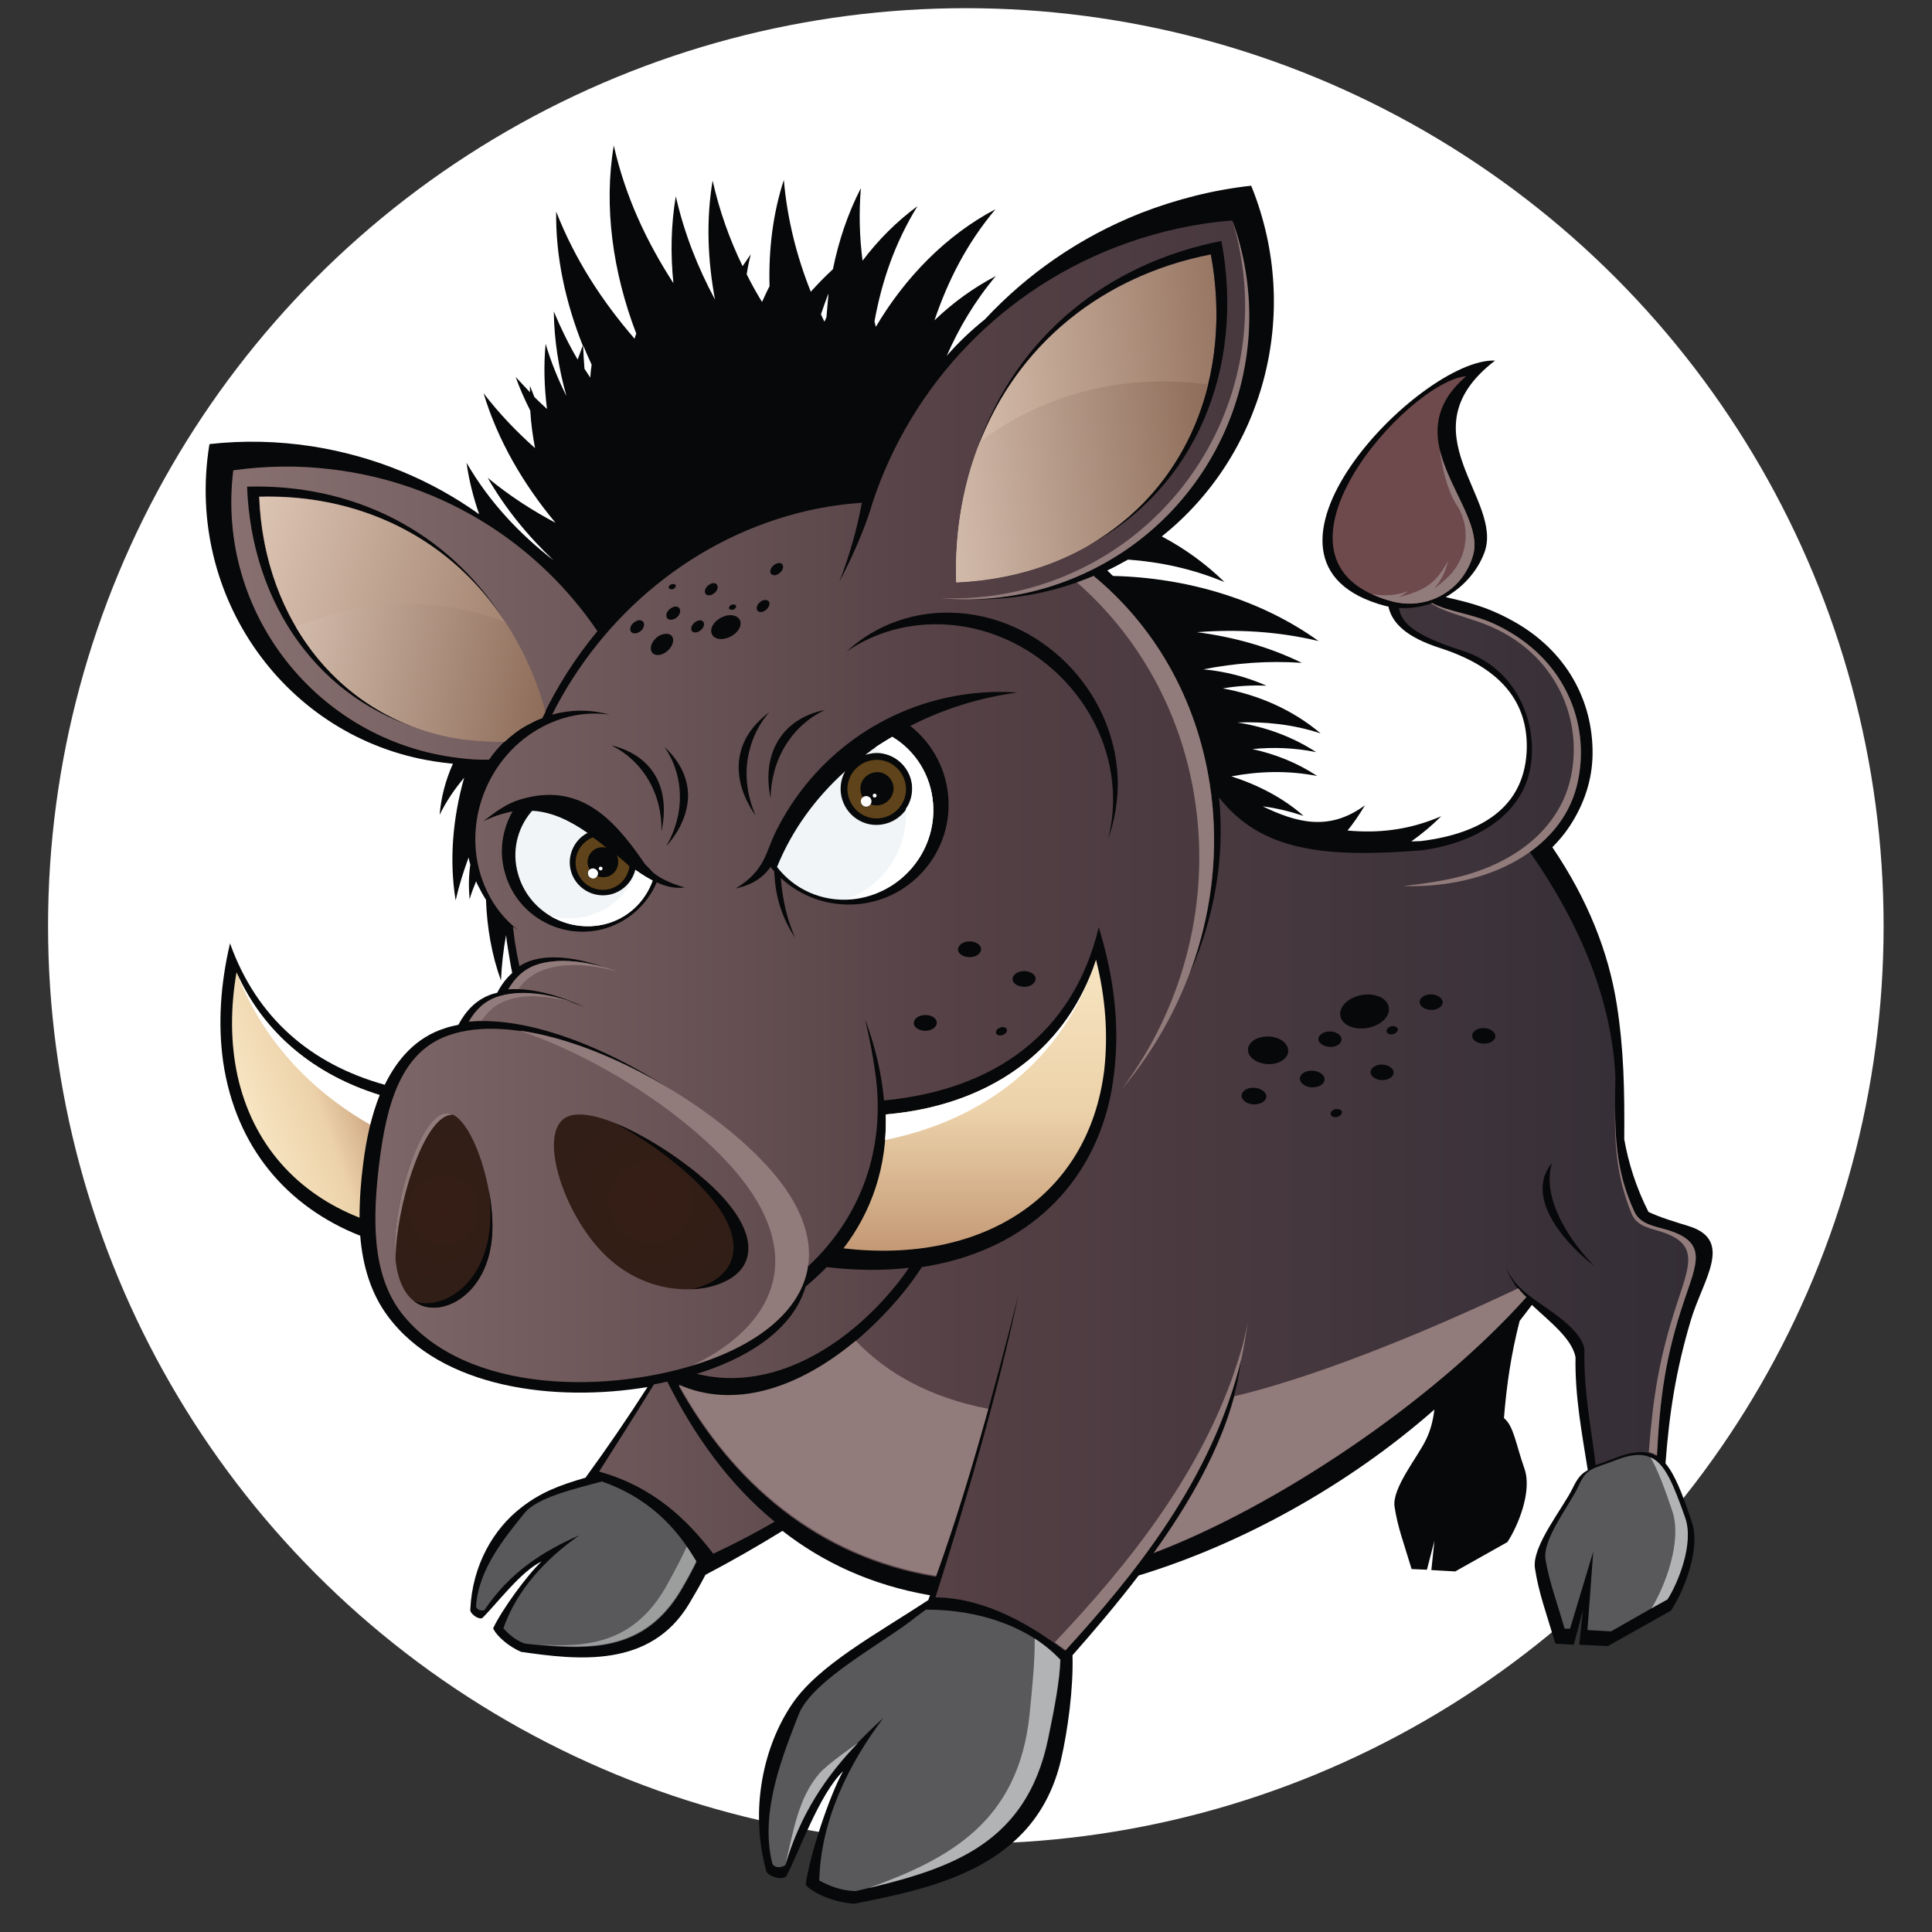 <svg xmlns="http://www.w3.org/2000/svg" xmlns:xlink="http://www.w3.org/1999/xlink" id="Calque_1" x="0px" y="0px" viewBox="0 0 566.9 566.9" style="enable-background:new 0 0 566.9 566.9;" xml:space="preserve">
<rect x="0" y="0" width="566.9" height="566.9" fill="#333333" stroke="none"/>
<style type="text/css">
	.st0{fill:#FFFFFF;}
	.st1{fill-rule:evenodd;clip-rule:evenodd;fill:#070809;}
	.st2{fill:url(#SVGID_1_);}
	.st3{fill-rule:evenodd;clip-rule:evenodd;fill:#59585A;}
	.st4{fill-rule:evenodd;clip-rule:evenodd;fill:#6E4A4D;}
	.st5{fill-rule:evenodd;clip-rule:evenodd;fill:#927B7B;}
	.st6{fill-rule:evenodd;clip-rule:evenodd;fill:url(#SVGID_2_);}
	.st7{fill-rule:evenodd;clip-rule:evenodd;fill:url(#SVGID_3_);}
	.st8{fill-rule:evenodd;clip-rule:evenodd;fill:url(#SVGID_4_);}
	.st9{fill:#070809;}
	.st10{fill-rule:evenodd;clip-rule:evenodd;fill:#F1F5F7;}
	.st11{fill-rule:evenodd;clip-rule:evenodd;fill:#FFFFFF;}
	.st12{fill-rule:evenodd;clip-rule:evenodd;fill:#5F431A;}
	.st13{fill-rule:evenodd;clip-rule:evenodd;fill:url(#SVGID_5_);}
	.st14{fill-rule:evenodd;clip-rule:evenodd;fill:#B2B3B4;}
	.st15{fill-rule:evenodd;clip-rule:evenodd;fill:url(#SVGID_6_);}
	.st16{fill-rule:evenodd;clip-rule:evenodd;fill:url(#SVGID_7_);}
	.st17{fill-rule:evenodd;clip-rule:evenodd;fill:url(#SVGID_8_);}
	.st18{fill-rule:evenodd;clip-rule:evenodd;fill:#9C9E9E;}
	.st19{fill:#B2B3B4;}
	.st20{fill-rule:evenodd;clip-rule:evenodd;fill:url(#SVGID_9_);}
	.st21{fill:#5F431A;}
	.st22{fill:#F1F5F7;}
</style>
<circle class="st0" cx="283.4" cy="271.7" r="269.3"></circle>
<g>
	<path class="st1" d="M488.7,429.4c1.1-14.6,3-27.1,7.4-41.9c3.5-11.9,12.8-23.5-0.5-27.7c-4.2-1.3-8.6-2.6-11.9-4.2   c-3.7-7.3-5.9-14.5-7.1-21.3c0.1-14.6-0.1-26.2-2.2-39.6c-2.4-15.2-8.4-30.6-18.9-46.1c1.8-1.8,3.6-3.9,5.1-6.2   c4.2-6.4,6.6-13.5,6.7-21c0.2-15.7-7.6-30.5-23.4-39.2c-8.6-4.8-15-5.8-19.7-7c2.4-1.4,4.6-3.1,6.5-5.2c2-2.2,3.7-4.8,4.8-7.7   c6.1-15.7-23.9-35.7,3.2-56.5c-21.9-0.9-80.2,59.3-32.2,72c0.3,0.1,0.6,0.1,0.9,0.2c1.1,4.9,5.3,9,15.3,12.2   c16.3,5.3,25.5,14.6,25.3,29.2c-0.3,16.2-11.6,25-31.1,27.4c-0.9,0-1.9,0.1-2.8,0.1c3.1-2.2,6-4.6,8.8-7.4   c-9.7,4.2-18.8,5-27.5,4.2c1.8-2.2,3.5-4.7,5.1-7.4c-10.7,7.9-20.4,4.9-30,0.3c4,0.5,8,1.5,12,2.8c-6-5.3-13.4-9.1-21.2-11.6   c8.1-1.5,16.5-1.8,25.2-0.1c-5.7-3.8-12.2-6.4-19-7.9c6.1-0.6,12.3-0.4,18.7,0.9c-6.9-4.5-14.8-7.4-23.1-8.7   c8-0.3,16.2,0.5,24.4,3.2c-8-6.8-18.1-11.3-28.7-13.2c4.1-0.7,8.4-1,12.8-0.8c-5.8-2.6-12.1-4.2-18.5-4.8   c9.2-1.8,18.8-2.6,28.9-1.9c-9.6-4.7-20-7.6-30.8-9c11.6-0.9,23.5-0.3,35.7,2.6c-17.1-12.3-38.8-18.6-60.3-19.1   c-0.6-0.5-1.1-1.1-1.7-1.6c2.1-1,4.1-2.1,6.1-3.2c9.5,0.7,18.9,2.7,28.3,6.6c-5.4-5.3-11.6-9.8-18.4-13.4   c29.5-23.5,41.4-65,26.4-102.5c-0.1-0.1-0.1-0.3-0.2-0.4c-10.9,1.2-21.7,3.9-32.3,8c-18,7.1-33.4,17.9-45.8,31.2   c-4,3.2-7.8,6.8-11.2,10.7c3.6-8.2,8.2-16,14.4-23.4c-6.5,3.4-12.6,7.8-18,13c3.9-11.5,9.4-22.5,17.9-32.6   c-14.5,7.6-26.6,20.1-35.1,34.5c-0.1-0.5-0.3-1-0.4-1.6c2.1-11.6,5.9-22.9,12.6-33.8c-6.1,4.5-11.5,9.9-16.1,16   c-0.9-6.9-1.1-14-0.5-21.3c-3.8,7.4-6.5,15.4-8.2,23.8c-2.3,2.1-4.4,4.3-6.5,6.6c-4.1-10.3-6.9-21.2-7.9-32.8   c-3.2,9.8-4.5,20.4-4.2,31.2c-0.8,1.5-1.5,3.1-2.2,4.6c-1.6-2.6-3.1-5.3-4.5-8.1c0.3-2,0.7-3.9,1.2-5.9c-0.8,1.2-1.6,2.3-2.4,3.5   c-3.8-7.8-6.8-16.2-8.8-25.1c-1.9,11.3-1.5,23.1,0.7,34.9c-5-9.3-9-19.3-11.5-30.3c-1.4,8.3-1.6,16.9-0.7,25.5   c-7.9-12.2-14.1-25.4-17.5-40.4c-3,17.8-0.3,37.2,6.6,55.2c-0.2,0.5-0.4,1-0.5,1.5c-9.4-10.9-17.4-23-23-37.3   c-0.2,13.1,2.7,26.5,7.8,39.3c-0.5,1.3-1,2.7-1.5,4.1c-2.6-4.4-4.9-9.1-7-14.1c0.1,8.3,1.4,16.6,3.7,24.8   c-2.4-4.8-4.5-9.9-6.1-15.3c-0.6,6.3-0.4,12.7,0.4,19.1c-1.2-1.1-2.5-2.3-3.7-3.5c-0.4-1.1-0.9-2.2-1.3-3.3c0,0.6,0,1.3,0,1.9   c-1.4-1.5-2.8-3-4.2-4.5c1.2,3.4,2.7,6.7,4.3,9.9c0.2,3.7,0.7,7.3,1.4,11c-5.4-4.8-10.5-10.1-15.1-16.1c4.1,13.7,11.6,26.6,21.1,38   c-6.8-3.6-13.5-7.9-19.9-13.2c5.1,8.9,11.7,17,19.3,24.2c-9.9-7.7-18.7-16.9-25.5-28.6c0.7,5.1,2,10.2,3.7,15.1   c-14.1-10.1-30.6-17-48.8-19.9c-10.3-1.6-20.4-1.8-30.3-0.7c0,0.1-0.1,0.3-0.1,0.4c-7.1,44.4,22.5,85.9,66,92.7   c1.8,0.3,3.6,0.5,5.5,0.7c-2.2,4.9-3.5,10-3.9,15c2-4.1,4.5-7.7,7.2-10.9c-3.4,12-4.4,24.4-2.5,36c1-4.4,2.3-8.5,3.8-12.6   c0.1,0.7,0.3,1.4,0.5,2.1c-0.5,3.4-0.5,6.9-0.2,10.2c0.5-1.8,1.2-3.6,1.9-5.3c0.2,0.5,0.4,1,0.7,1.5c0.7,1.4,1.4,2.7,2.2,3.9   c0.3,8.2,1.7,16.3,4.4,23.7c0.2-4.6,0.7-9,1.5-13.3c0.1,1.2,0.3,2.5,0.5,3.7c0.4,2.5,0.8,5,1.3,7.4c-1.8,1.6-3.2,3.5-4.4,5.8   c-0.5,0.1-1,0.3-1.5,0.4c-4.5,1.5-7.6,4.7-9.9,9c-1.4,0.3-2.8,0.6-4.2,1.1c-8,2.6-13.6,8.7-17.4,16.5c-21.6-6-37.6-19.6-45.4-41.5   c-2.8,11.9-3.6,23.7-2,34.9c3.7,24.9,18.7,42.4,40.2,50.9c0.7,8.7,3.1,16.9,8.1,23.6c15.7,21.2,49.1,25.3,76.2,20.8   c-5.9,9.2-12,18.1-18.2,26.6c-7.7,2.2-13.3,4.4-18.9,8.8c-8,6.2-14.3,16.7-14.9,29.9c-0.2,1,2.2,3,3.5,2.5   c4.2-4.1,11.4-13.8,17.4-16.6c-4.1,3.8-11.7,14.2-14.2,19.6c1.1,2.4,4.7,5.4,8.2,6.9c16.6,2.4,37.9,4.9,49.3-14.1   c1.8-3,3.4-5.8,4.8-8.5c7.8-4.1,15.3-8.4,22.6-12.9c11.8,9.2,26,15.9,43.3,18.9c-0.2,0.5-0.4,1-0.5,1.4   c-15.4,10.1-32.2,19.1-39.9,30.4c-8.4,12.3-12.6,30.8-7.7,49c0.2,1.4,4.3,3,5.9,1.7c4-7.7,9.7-24.1,16.7-30.9   c-4,7.1-9.9,24.9-11,33.4c2.5,2.7,8.8,5.2,14.3,5.5c23.8-4.7,53.2-10.8,60.6-42.1c2-8.6,3.7-21.1,3.4-30.8   c6.7-7.6,13.3-15.4,19.4-23.4c29.9-9.1,61.2-26.2,86.8-48.7c-0.4,3.1-1.1,6.1-2.5,8.9c-2.4,5-10,14.2-9.2,19.6   c0.9,6,2.7,10.6,5,18.3l4.5,0.2l2.2-8.5l-0.9,8.6l7,0.4l15.3-8.6c3-4.5,7.4-14.9,5-21.6c-2.6-7.4-3.1-12.4-6-14.8   c0.8-9.9,2.1-18.7,4.6-28.5c1.2-1.6,2.5-3.2,3.6-4.7c5.2,4.9,11.7,9.8,12.8,15.3c-0.2,11.6,1.9,22.4,3.6,33.2c-1.9,1-3,2.3-4.4,5.2   c-2.9,6-12.1,17.1-11.1,23.6c1.1,7.2,3.2,12.7,6,22.1l5.4,0.3l2.7-10.3l-1.1,10.3l8.4,0.4l18.5-10.4c3.6-5.4,8.9-18,6.1-26.1   C493.6,438.1,491.4,432.6,488.7,429.4z M173.6,107c-0.2,1.3-0.3,2.5-0.4,3.8c-0.6-0.9-1.1-1.7-1.7-2.6c-0.2-2.3-0.3-4.6-0.4-6.9   C171.9,103.2,172.7,105.1,173.6,107z M242.5,93.1c-0.2,0.4-0.4,0.9-0.6,1.3c-0.3-0.7-0.7-1.4-1-2.2c0.7-2,1.4-4.1,2.2-6.1   C242.9,88.5,242.7,90.8,242.5,93.1z"></path>
	<linearGradient id="SVGID_1_" gradientUnits="userSpaceOnUse" x1="67.9" y1="274.424" x2="497.566" y2="274.424">
		<stop offset="0" style="stop-color:#887070"></stop>
		<stop offset="0.5" style="stop-color:#544045"></stop>
		<stop offset="1" style="stop-color:#332D35"></stop>
	</linearGradient>
	<path class="st2" d="M489.6,361c-3.8-1.2-8.2-1.6-10-5.4c-5.9-12.8-5.9-23.8-5.6-39.6c0,0,0,0,0,0c-0.9-19.3-8-41.5-25.1-66   c6.8-4.9,11.7-11.4,13.7-19.1c4.4-16.8-2.3-37.3-23.4-47.4c-7-3.4-14.1-3.8-19-6.5c-3.1,1.1-6.4,1.6-9.7,1.4   c0.7,4.8,5.4,8.3,18.5,12.5c17.1,5.4,23,23.3,19.6,36.4c-3.2,12.2-15.7,20.1-31.4,22.2c-28.7,2.3-47.2,0.2-59.5-15.5   c1.8,17.9-1.5,35.6-8.6,51.7c6.5-17.4,8.9-36.4,5.9-55.5c-3.9-25.4-16.4-46.6-34.1-61.2c-0.7,0.3-1.3,0.5-2,0.8   c-11.4,4.5-23.1,6.4-34.7,6c8.9-0.1,18-1.6,26.9-4.8c43.2-15.3,65.9-62.7,50.6-105.9c0-0.1-0.1-0.3-0.2-0.4   c-10.3,0.8-20.6,3-30.8,6.6c-36.6,13-63.2,41.7-74.6,76h0c0,0,0,0,0,0c-0.3,0.9-0.6,1.9-0.9,2.9c-2.2,6.6-5.2,13.4-8.9,20.5   c3-7.8,5.2-15.6,6.6-23.2c-5.2,0.4-10.4,1.1-15.7,2.3c-33.4,7.6-60.5,30.6-75.2,59.9c5.7-1.6,11.5-1.5,16.9,0   c-6.8-1-14.1,0.3-20.9,4.2c-16.5,9.5-23.2,30.8-15.1,47.6c2.2,4.7,5.4,8.5,9.1,11.4c-0.5-0.3-1-0.7-1.5-1c0.2,1.5,0.4,3.1,0.6,4.6   c0.4,2.4,0.8,4.7,1.3,7c1-0.6,2.1-1.2,3.3-1.6c6.1-2,14-0.8,22.2,2.1c-7.6-2.2-14.8-2.8-20.5-0.9c-3.8,1.3-6.4,3.9-8.3,7.2   c6.7-0.5,14.6,1.6,22.5,5.2c-9.5-3.7-18.9-5.3-25.9-2.9c-3.8,1.3-6.3,3.9-8.2,7.2c18.5-1.8,43.3,8.7,63.3,22.6   c-22.5-14.7-51-25-69.2-18.6c-14.1,4.9-18.2,20.5-20.3,37.3c-1.9,15.8-2.5,32.6,6.6,44.3c18.9,24,61.6,23.6,89,14.1   c18.8-6.6,30.7-17.9,30.1-32.2c0.2,1.4,0.2,2.8,0.2,4.2c15.1-14.1,22.9-34.1,19.6-56.9c-0.7-5-1.7-10.3-3-15.6   c3,7.9,4.9,16.1,5.6,23.9c32.4-3.1,55.5-19.6,63-50.8c3.9,12.6,5.7,25.1,5,37.2c-0.2,3.8-0.7,7.5-1.3,11c-0.2,0.8-0.3,1.6-0.5,2.4   c0,0.2-0.1,0.3-0.1,0.5c-6.4,27.1-26.9,44.3-55,48.6c-4.3,6.6-9.6,12.7-15.6,18.3c-18.2,16.9-38.6,24.1-55.8,16.5   c15.6,28.2,40.6,50.4,75.5,56.1c9.3-25.9,17.1-54.5,24.2-82.6c-6.3,29.8-15.1,59.4-24.3,88.6c15.2,0.2,28.7,8.7,38,15.7   c19.6-21.5,43.2-50,51.7-86.1c-2,19-12.2,38.6-25.8,57.5c35.3-13.3,81.5-43.9,109.3-75c-1.4-1.4-2.6-2.8-3.5-4.3   c-1-1.6-1.8-3.2-2.4-4.8c1.1,2.5,2.7,4.8,4.8,6.7c5.1,4.8,16.9,10.3,18.3,17.4c-0.2,13.2,2,22.9,3.3,34.1c1.4-0.5,3.2-1.1,5.5-2   c5.6-2.2,9.4-2.4,12.4-0.6c0.9-17.3,2.5-29.2,8.1-45.8C497.9,370.6,501,364.6,489.6,361z M194.1,243.9c0.1-5.2-1.1-10.4-3.8-15   c-2.7-4.6-6.5-8-10.9-10.2c5.7,1.4,10.2,4.3,12.9,8.9C194.9,232.1,195.4,237.8,194.1,243.9z M195.5,248.3c2.6-4.5,4.1-9.6,4-14.9   c-0.1-5.3-1.7-10.1-4.5-14.2c4.3,4,6.8,8.8,6.9,14C201.9,238.5,199.6,243.7,195.5,248.3z M216.9,222.8c0.7-5.5,3.9-10.1,8.8-13.8   c-3.4,3.9-5.6,8.8-6.4,14.3c-0.7,5.5,0.2,10.9,2.4,16C218,234,216.2,228.3,216.9,222.8z M230.5,218.7c-2.9,4.7-4.3,10.1-4.4,15.5   c-1.3-6.4-0.6-12.3,2.3-17c2.9-4.7,7.7-7.7,13.7-8.9C237.4,210.5,233.4,214,230.5,218.7z M454,355c-2.3-5.5-1.6-10.1,1.4-13.8   c-1.2,3.9-0.9,8.8,1.4,14.3c2.3,5.5,6.1,10.9,11,16C461.1,366.2,456.3,360.5,454,355z M134.5,222.4c-41.4-5-71-42.6-66.1-84   c0-0.1,0-0.3,0.1-0.4c9.3-1.3,18.9-1.5,28.7-0.3c33,3.9,60.8,22,78.1,47.5c-6.4,7.7-11.9,16.3-16.2,25.4c-1.5,0.6-3,1.3-4.5,2.1   c-4.5,2.6-8.3,6.1-11.1,10.2C140.5,223,137.5,222.8,134.5,222.4z M204.4,403.1c0.5-0.1,1-0.3,1.4-0.4c16-5.2,27.3-13.9,30.6-25.2   c2.2-1.8,4.2-3.7,6.2-5.7c8.5,1,16.5,1.1,24.1,0.2c-2.4,3.6-5.2,7-8.3,10.3C242.2,399.5,222.4,407.7,204.4,403.1z M227.3,446.5   c-6,3.5-12,6.6-18,9.4c-7.8-10.1-17.5-19.6-33.5-24.1c5.4-8.5,10.8-17,16.1-25.6c1.3-0.2,2.6-0.5,3.9-0.8   C203.7,421.2,213.9,435.5,227.3,446.5z"></path>
	<path class="st3" d="M271.7,472.3c-0.9,0.6-1.9,1.4-3,2.2c-8.9,7.3-30.5,18.4-34.4,28.7c-4.4,11.4-11.5,28.4-7.7,43.5   c0.2,1.1,2.1,1.7,3.8,0.6c5.5-19,16.3-31.9,28.8-43.2c-10.2,13.5-18.4,30.1-18.8,47.7c3,1.6,6.4,3,10.7,3.1   c26-6.1,49.8-12.5,56.5-44.7c2-9.6,3.4-17.2,3.6-23.2C302,477.4,287.6,472.3,271.7,472.3z"></path>
	<path class="st3" d="M176.6,434.7c-8.1,2.2-19.1,4.7-22.8,9.4c-5.3,6.6-13.4,16.2-14.1,27.1c-0.1,0.8,1,1.6,2.4,1.3   c7.6-11.3,17.4-17.4,27.9-22c-9.5,6.6-18.3,15.8-22.3,27.3c1.7,1.8,3.5,3.5,6.4,4.5c18.3,1.9,35.3,3.1,46.4-16.7   c1.5-2.6,2.8-5,3.9-7.3C198.3,447.7,189.8,439.3,176.6,434.7z"></path>
	<path class="st4" d="M432.3,162.7c-0.7,2.6-1.9,4.9-3.4,6.9c-4.6,6-12.5,8.9-20.3,6.9c-43.1-11.4,4.5-64.7,21.6-66.1   C408.6,129,436,148.7,432.3,162.7z"></path>
	<path class="st5" d="M432.3,162.7c-0.7,2.6-1.9,4.9-3.4,6.9c-4.6,6-12.5,8.9-20.3,6.9c-2.3-0.6-4.3-1.3-6.1-2.2   c3.6,0.7,7.3,0.4,10.7-0.8c-0.8,0.6-1.8,1.2-2.7,1.7c1.7-0.4,3.4-0.9,5.3-1.7c4.6-1.9,6.8-4.7,9.1-8.9c-0.7,3-2,5.8-4.1,8.1   c1.4-1,2.8-2.1,4.3-3.6c4.9-4.9,6.2-12.1,3.8-18.1c-0.4-0.9-0.8-1.9-1.4-2.7c-3-4.7-4.3-11.1-5.1-16.6   C425,143.2,434.6,154,432.3,162.7z"></path>
	<path class="st5" d="M251.1,393.4c-17.2,14.3-35.9,20-51.9,12.9c15.6,28.2,40.6,50.3,75.5,56.1c5.6-15.5,10.6-32.1,15.3-49   C273,410.1,260.2,403,251.1,393.4z M445.5,378c-31.2,14.8-61.4,26.5-83.3,31.7c-4.1,15.3-12.8,30.8-23.6,45.9   c35.3-13.3,81.5-43.9,109.3-75C447,379.8,446.2,378.9,445.5,378z"></path>
	<path class="st3" d="M474,428.5c11.9-4.7,14.9,1.1,20.4,16.9c2.6,7.4-2,18.9-5.2,23.9l-16.5,9.4l-6.9-0.4l1.7-23l-6.8,22.6l-1.6,0   c-2.5-8.6-4.5-13.7-5.6-20.3c-1-6,7.2-16.1,9.7-21.6C465.5,430.7,467.2,431.1,474,428.5z"></path>
	<linearGradient id="SVGID_2_" gradientUnits="userSpaceOnUse" x1="73.168" y1="326.465" x2="108.614" y2="313.564">
		<stop offset="0" style="stop-color:#F7E4C1"></stop>
		<stop offset="0.517" style="stop-color:#ECD2AA"></stop>
		<stop offset="1" style="stop-color:#C49975"></stop>
	</linearGradient>
	<path class="st6" d="M106.6,341.2c0.9-7,2.4-13.9,4.8-19.9c-19.1-5.9-34.1-18.1-42-36c-1.8,10.4-1.8,20.7,0.3,30.4   c4.5,20.3,17.7,34.5,35.8,41.6C105.5,351.9,105.9,346.5,106.6,341.2z"></path>
	
		<radialGradient id="SVGID_3_" cx="165.996" cy="424.572" r="34.474" gradientTransform="matrix(0.786 0 0 0.786 60.498 18.79)" gradientUnits="userSpaceOnUse">
		<stop offset="0" style="stop-color:#361E16"></stop>
		<stop offset="0.348" style="stop-color:#341E16"></stop>
		<stop offset="1" style="stop-color:#311E17"></stop>
	</radialGradient>
	<path class="st7" d="M166.2,327.8c8.4-4.3,32.7,10,44.6,22.1c11.8,12.1,10.9,21.6,2.4,25.9c-8.4,4.3-24.4,4-36.2-8.1   C165.1,355.7,157.7,332.2,166.2,327.8z"></path>
	
		<radialGradient id="SVGID_4_" cx="88.6" cy="427.735" r="28.724" gradientTransform="matrix(0.786 0 0 0.786 60.498 18.79)" gradientUnits="userSpaceOnUse">
		<stop offset="0" style="stop-color:#361E16"></stop>
		<stop offset="0.348" style="stop-color:#341E16"></stop>
		<stop offset="1" style="stop-color:#311E17"></stop>
	</radialGradient>
	<path class="st8" d="M131.1,326.6c-7,0-14.1,21.3-15.1,35.7c-1,14.4,4.2,21.5,11.3,21.4c7,0,16.1-6.9,17.1-21.2   C145.3,348.1,138.1,326.6,131.1,326.6z"></path>
	<path class="st9" d="M200.9,260.4c-4.1-1.2-7-2.5-9.3-4.4c-0.8-0.9-1.6-1.7-2.4-2.5c-0.2-0.3-0.4-0.6-0.6-0.9   c-8.8-12.7-18.8-23.2-36-18c-4,1.2-7.5,3.8-10.8,6.4c3-1.5,5.9-2.4,8.6-2.9c-2.9,5.1-4,11.3-2.4,17.4c3.1,12.6,15.9,20.3,28.6,17.2   c7.5-1.9,13.3-7.2,16.1-13.8C195.3,260.1,198,260.8,200.9,260.4z"></path>
	<path class="st1" d="M180.5,329.6c10.3,4.2,22.8,12.7,30.2,20.3c11.8,12.1,10.9,21.6,2.4,25.9c-2.7,1.4-6.1,2.3-10,2.5   c1.9-0.5,3.7-1.1,5.2-1.9c9.2-4.7,10.2-15.1-2.7-28.3C199.4,341.6,189.7,334.5,180.5,329.6z"></path>
	<path class="st1" d="M121.4,381.7c1.7,1.4,3.7,2,5.9,2c7,0,16.1-6.9,17.1-21.2c0.3-4-0.1-8.6-0.9-13.1c0.4,3.4,0.5,6.7,0.3,9.8   c-1.1,15.7-11,23.2-18.7,23.2C123.8,382.4,122.6,382.2,121.4,381.7z"></path>
	<path class="st1" d="M278.3,183.3c26.7,2,48.4,25.1,48.3,51.4c0,4-0.5,7.9-1.5,11.5c1.8-4.8,2.8-10.2,2.9-15.8   c0.1-25.9-20.7-48.5-46.4-50.5c-12.9-1-24.7,3.4-33.2,11.3C256.6,185.5,267,182.5,278.3,183.3z"></path>
	<path class="st1" d="M267.1,213c9.6-4.9,20.2-8.3,31.5-9.8c-4.7-0.3-9.5-0.2-14.3,0.4c-25.3,3.2-45.9,18.9-56.5,40.1   c-3.2,6.3-3.1,11.6-11.9,17c5.3-1.2,8.1-3.4,10.2-6.3c0,0,0,0,0,0c0.4,0.5,0.7,0.9,1.1,1.3c0,0.5,0,1.1,0.1,1.6   c0.4,6.6,2.5,12.6,6,17.8c-2.3-5.1-3.7-11.1-4.2-17.5c5.9,5.5,14.1,8.5,22.7,7.7c16.1-1.5,28-15.9,26.4-32   C277.4,225,273.2,217.8,267.1,213z"></path>
	<path class="st10" d="M273.8,235.9c-0.6-8.5-5.3-15.7-12-19.7c-2.7,1.6-5.4,3.3-7.9,5.3c0.7-0.2,1.5-0.4,2.3-0.5   c5.8-0.6,10.9,3.7,11.5,9.5c0.6,5.8-3.7,10.9-9.5,11.5c-5.8,0.6-10.9-3.7-11.5-9.5c-0.2-2.3,0.3-4.4,1.3-6.2   c-8.7,7.8-15.7,17.4-20,28.1c5,6.5,13.1,10.3,22,9.5C264.2,262.5,274.8,250,273.8,235.9z"></path>
	<path class="st11" d="M228.2,254.5c0-0.1,0-0.3,0-0.4c0,0.1-0.1,0.2-0.1,0.3L228.2,254.5z M273.8,235.9c-0.6-8.5-5.3-15.7-12-19.7   c-1.7,1-3.3,2-5,3.1c0.6,0.5,1.2,1.1,1.8,1.7c4.7,0.7,8.5,4.5,9,9.4c0.2,2.5-0.4,5-1.8,6.9c0.6,10.2-4.7,20.4-14.3,25.2   c-1,0.5-2.1,1-3.1,1.3c0.5,0,1-0.1,1.5-0.1C264.2,262.5,274.8,250,273.8,235.9z"></path>
	<path class="st12" d="M265.8,230.7c-0.5-4.7-4.7-8.2-9.4-7.7c-4.7,0.5-8.2,4.7-7.7,9.4c0.5,4.7,4.7,8.2,9.4,7.7   C262.8,239.6,266.3,235.4,265.8,230.7z M257.7,236.3c-0.8,0.1-1.5,0-2.2-0.3c-0.3,0.4-0.7,0.7-1.2,0.8c-0.9,0.1-1.7-0.6-1.7-1.4   c-0.1-0.5,0.2-1,0.6-1.4c-0.4-0.6-0.6-1.3-0.7-2.1c-0.3-2.7,1.7-5,4.4-5.3c2.7-0.3,5,1.7,5.3,4.4   C262.3,233.7,260.4,236,257.7,236.3z"></path>
	<g>
		<path class="st0" d="M256.6,232.9c-0.3,0-0.6,0.3-0.5,0.6c0,0.3,0.3,0.6,0.6,0.5c0.3,0,0.6-0.3,0.5-0.6    C257.2,233.1,256.9,232.8,256.6,232.9z"></path>
		<path class="st0" d="M254,233.6c-0.9,0.1-1.5,0.9-1.4,1.7c0.1,0.9,0.9,1.5,1.7,1.4c0.9-0.1,1.5-0.9,1.4-1.7    C255.7,234.2,254.9,233.5,254,233.6z"></path>
	</g>
	<linearGradient id="SVGID_5_" gradientUnits="userSpaceOnUse" x1="276.7" y1="126.465" x2="359.663" y2="119.207">
		<stop offset="0" style="stop-color:#DCC4B3"></stop>
		<stop offset="1" style="stop-color:#987764"></stop>
	</linearGradient>
	<path class="st13" d="M355.3,74.7c7.3,39.7-10.3,76.7-47.2,90.7c-8.8,3.3-18.1,5.1-27.5,5.5c-0.4-11.3,1-22.5,4.2-33.3   C295,103.4,321.9,81.2,355.3,74.7z"></path>
	<path class="st1" d="M358.4,70.7c-33.1,6.5-60,27.7-71.5,60.5c11.5-30.6,37.1-50.5,68.4-56.6c6.6,35.6-6.9,69-36.3,85.6   C350.7,143.5,365.4,108.2,358.4,70.7z"></path>
	<path class="st14" d="M484.3,427.6c4.3,1.9,6.7,7.9,10.2,17.8c2.6,7.4-2,18.9-5.2,23.9l-4.7,2.6c3.9-6.3,9.2-19.9,6-28.8   C488.4,436.5,486.4,431.3,484.3,427.6z"></path>
	<linearGradient id="SVGID_6_" gradientUnits="userSpaceOnUse" x1="278.251" y1="144.186" x2="356.639" y2="137.328">
		<stop offset="0" style="stop-color:#D2BAAA"></stop>
		<stop offset="1" style="stop-color:#8E6D5A"></stop>
	</linearGradient>
	<path class="st15" d="M287.6,129.6c19.1-14.4,42.7-20,66.9-16.8c-5.8,23.7-21.8,43.2-46.4,52.5c-8.8,3.3-18.1,5.1-27.5,5.5   c-0.4-11.3,1-22.5,4.2-33.3C285.6,134.9,286.5,132.2,287.6,129.6z"></path>
	<g>
		<path class="st9" d="M384.3,314.2c-2,0.2-3.2,1.5-2.8,2.8c0.4,1.3,2.3,2.3,4.3,2c2-0.2,3.2-1.5,2.8-2.8    C388.2,314.9,386.3,314,384.3,314.2z"></path>
		<path class="st9" d="M391.4,325.6c-0.8,0.4-1.2,1.1-0.8,1.7c0.4,0.5,1.3,0.7,2.2,0.3c0.8-0.4,1.2-1.1,0.8-1.7    C393.2,325.4,392.2,325.3,391.4,325.6z"></path>
		<path class="st9" d="M371,304.2c-3.2,0.3-5.3,2.4-4.7,4.6c0.6,2.2,3.7,3.7,6.9,3.4c3.2-0.3,5.3-2.4,4.7-4.6    C377.3,305.3,374.2,303.8,371,304.2z"></path>
		<path class="st9" d="M367.2,319.2c-2,0.2-3.2,1.5-2.8,2.8c0.4,1.3,2.3,2.3,4.3,2c2-0.2,3.2-1.5,2.8-2.8    C371,319.9,369.1,319,367.2,319.2z"></path>
		<path class="st9" d="M390.9,307.2c1.8-0.2,3-1.4,2.7-2.6c-0.4-1.3-2.1-2.1-4-1.9c-1.8,0.2-3,1.4-2.7,2.6    C387.3,306.5,389,307.3,390.9,307.2z"></path>
		<path class="st9" d="M407.1,294.4c-1.4-2.4-5.5-3.3-9.2-2c-3.7,1.3-5.6,4.4-4.2,6.8c1.4,2.4,5.5,3.3,9.2,2    C406.6,299.9,408.5,296.9,407.1,294.4z"></path>
		<path class="st9" d="M419.3,291.8c-1.8,0.2-3,1.4-2.7,2.6c0.4,1.3,2.1,2.1,4,1.9c1.8-0.2,3-1.4,2.7-2.6    C422.9,292.5,421.2,291.6,419.3,291.8z"></path>
		<path class="st9" d="M407.8,301.3c-0.8,0.4-1.2,1.1-0.8,1.7c0.4,0.5,1.3,0.7,2.2,0.3c0.8-0.4,1.2-1.1,0.8-1.7    C409.6,301.1,408.6,300.9,407.8,301.3z"></path>
		<path class="st9" d="M438.7,303.6c-0.4-1.3-2.1-2.1-4-1.9c-1.8,0.2-3,1.4-2.7,2.6c0.4,1.3,2.1,2.1,4,1.9    C437.9,306,439.1,304.8,438.7,303.6z"></path>
		<path class="st9" d="M404.9,312.4c-1.8,0.2-3,1.4-2.7,2.6c0.4,1.3,2.1,2.1,4,1.9c1.8-0.2,3-1.4,2.7-2.6    C408.5,313.1,406.8,312.2,404.9,312.4z"></path>
		<path class="st9" d="M193.3,186.6c-1.7,1.1-2.7,3-2.2,4.4c0.5,1.4,2.4,1.6,4.1,0.5c1.7-1.1,2.7-3,2.2-4.4    C196.9,185.8,195.1,185.6,193.3,186.6z"></path>
		<path class="st9" d="M210.5,171.8c-0.3-0.8-1.4-0.9-2.3-0.3c-1,0.6-1.6,1.7-1.3,2.5c0.3,0.8,1.4,0.9,2.3,0.3    C210.3,173.7,210.8,172.6,210.5,171.8z"></path>
		<path class="st9" d="M197,178.4c-1.1,0.6-1.7,1.8-1.4,2.7c0.3,0.8,1.4,1,2.5,0.4c1.1-0.6,1.7-1.8,1.4-2.7    C199.2,177.9,198.1,177.7,197,178.4z"></path>
		<path class="st9" d="M186.4,182.4c-1.1,0.6-1.7,1.8-1.4,2.7c0.3,0.8,1.4,1,2.5,0.4s1.7-1.8,1.4-2.7    C188.6,181.9,187.5,181.7,186.4,182.4z"></path>
		<path class="st9" d="M215,178.9c0.6-0.1,1-0.6,1-1c0-0.4-0.5-0.6-1.1-0.5c-0.6,0.1-1,0.6-1,1C213.9,178.8,214.4,179,215,178.9z"></path>
		<path class="st9" d="M197.3,172.9c0.6-0.1,1-0.6,1-1c0-0.4-0.5-0.6-1.1-0.5c-0.6,0.1-1,0.6-1,1C196.3,172.8,196.8,173,197.3,172.9    z"></path>
		<path class="st9" d="M204.2,182.4c-1,0.6-1.6,1.7-1.3,2.5c0.3,0.8,1.4,0.9,2.3,0.3c1-0.6,1.6-1.7,1.3-2.5    C206.2,181.9,205.1,181.8,204.2,182.4z"></path>
		<path class="st9" d="M212.6,180.8c-2.4,0.8-4.1,2.8-3.9,4.6c0.2,1.8,2.3,2.6,4.7,1.8c2.4-0.8,4.1-2.8,3.9-4.6    C217.1,180.9,214.9,180,212.6,180.8z"></path>
		<path class="st9" d="M227.4,165.6c-1,0.6-1.6,1.7-1.3,2.5c0.3,0.8,1.4,0.9,2.3,0.3c1-0.6,1.6-1.7,1.3-2.5    C229.5,165.1,228.4,165,227.4,165.6z"></path>
		<path class="st9" d="M223.4,176.4c-1,0.6-1.6,1.7-1.3,2.5c0.3,0.8,1.4,0.9,2.3,0.3c1-0.6,1.6-1.7,1.3-2.5    C225.4,176,224.4,175.8,223.4,176.4z"></path>
		<path class="st9" d="M293.1,301.7c-0.8,0.4-1.1,1.2-0.7,1.7c0.4,0.5,1.4,0.6,2.2,0.1c0.8-0.4,1.1-1.2,0.7-1.7    C294.9,301.3,293.9,301.2,293.1,301.7z"></path>
		<path class="st9" d="M299.7,285c-1.8,0.3-2.9,1.6-2.5,2.8c0.4,1.2,2.3,2,4.1,1.7c1.8-0.3,2.9-1.6,2.5-2.8    C303.4,285.5,301.5,284.7,299.7,285z"></path>
		<path class="st9" d="M283.7,276.3c-1.8,0.3-2.9,1.6-2.5,2.8c0.4,1.2,2.3,2,4.1,1.7c1.8-0.3,2.9-1.6,2.5-2.8    C287.3,276.7,285.5,276,283.7,276.3z"></path>
		<path class="st9" d="M270.7,297.9c-1.8,0.3-2.9,1.6-2.5,2.8c0.4,1.2,2.3,2,4.1,1.7c1.8-0.3,2.9-1.6,2.5-2.8    C274.4,298.3,272.5,297.6,270.7,297.9z"></path>
	</g>
	<path class="st1" d="M72.5,142.8c1.3,34.7,21.4,63.1,52.9,71.7c-29.4-8.9-48.1-35.9-49.4-68.8c28.9-0.8,55.5,11.6,71.9,36.3   C131.1,155.4,103.1,141.9,72.5,142.8z"></path>
	<linearGradient id="SVGID_7_" gradientUnits="userSpaceOnUse" x1="69.615" y1="169.814" x2="163.643" y2="195.008">
		<stop offset="0" style="stop-color:#DCC4B3"></stop>
		<stop offset="1" style="stop-color:#987764"></stop>
	</linearGradient>
	<path class="st16" d="M148.1,217.6c1.9-1.8,4.1-3.5,6.5-4.8c1.5-0.8,3-1.6,4.5-2.1c0.3-0.6,0.6-1.2,0.9-1.8   c-2-7.5-4.9-14.6-8.7-21.3c-15.9-28.4-44.2-42.7-75.2-41.8c1.4,36.7,24.5,66.1,60,71.2C140.1,217.4,144.1,217.7,148.1,217.6z"></path>
	<linearGradient id="SVGID_8_" gradientUnits="userSpaceOnUse" x1="85.818" y1="188.969" x2="161.099" y2="202.243">
		<stop offset="0" style="stop-color:#D2BAAA"></stop>
		<stop offset="1" style="stop-color:#8E6D5A"></stop>
	</linearGradient>
	<path class="st17" d="M148.1,217.6c1.9-1.8,4.1-3.5,6.5-4.8c1.5-0.8,3-1.6,4.5-2.1c0.3-0.6,0.6-1.2,0.9-1.8   c-2-7.5-4.9-14.6-8.7-21.3c-1-1.8-2-3.5-3.1-5.1c-19.7-7.6-41.2-6.9-61.4,1.4c10.3,17.6,27.4,30,49.3,33.1   C140.1,217.4,144.1,217.7,148.1,217.6z"></path>
	<path class="st18" d="M201.5,453.8c-1.4,3.2-3.4,6.9-5.8,11.3c-9.4,16.9-23,18.5-38,17.4c16.9,1.6,32.3,1.4,42.7-17.1   c1.5-2.6,2.8-5,3.9-7.3C203.4,456.7,202.5,455.2,201.5,453.8z"></path>
	<g>
		<path class="st19" d="M303.6,480.8c0.1,6-0.6,13.4-1.5,22.3c-3.3,31.5-23.5,42.3-47.2,50.9c24.4-5.9,46.3-13.2,52.6-43.8    c2-9.6,3.4-17.2,3.6-23.2C308.9,484.7,306.4,482.6,303.6,480.8z"></path>
		<path class="st19" d="M240.4,520.4c-6.1,7.2-7.5,16.3-10,27c4.4-15.1,12.1-26.4,21.4-36C251.5,511.6,242.9,517.5,240.4,520.4z"></path>
	</g>
	<linearGradient id="SVGID_9_" gradientUnits="userSpaceOnUse" x1="286.009" y1="281.594" x2="286.009" y2="366.929">
		<stop offset="0" style="stop-color:#F7E4C1"></stop>
		<stop offset="0.517" style="stop-color:#ECD2AA"></stop>
		<stop offset="1" style="stop-color:#C49975"></stop>
	</linearGradient>
	<path class="st20" d="M321.6,281.6c-8.7,26.9-31.7,42.9-61.7,45.4c0.5,15.3-4.2,28.6-12.4,39.3c40.4,4.7,71.8-14.8,76.5-52.2   C325.2,303.6,324.4,292.7,321.6,281.6z"></path>
	<path class="st11" d="M259.9,327c0.1,2.6,0,5-0.2,7.5c29.4-5.9,51.8-23.6,61.4-51.3C312,309.1,289.3,324.5,259.9,327z"></path>
	<path class="st11" d="M111.4,321.3c-19.1-5.9-34.1-18.1-42-36c7.3,19.1,21,34.3,39.2,44.7C109.4,327,110.3,324,111.4,321.3z"></path>
	<g>
		<path class="st5" d="M116,362.3c-0.2,2.8-0.1,5.4,0.1,7.7c0-1.2,0-2.6,0.1-3.9c1.1-15.7,8.8-39,16.5-39c0.1,0,0.1,0,0.2,0    c-0.6-0.3-1.2-0.5-1.8-0.5C124.1,326.6,117,347.9,116,362.3z"></path>
		<path class="st5" d="M361.6,64.7L361.6,64.7L361.6,64.7c13.8,45.3-11.6,93.2-56.9,107.1c-9.7,3-19.5,4.1-29,3.7    c11.7,1.1,23.8-0.2,35.5-4.4c43.2-15.3,65.9-62.7,50.6-105.9C361.7,64.9,361.6,64.8,361.6,64.7z"></path>
		<path class="st5" d="M355,230.2c-3.9-25.4-16.4-46.6-34.1-61.2c-0.7,0.3-1.3,0.5-2,0.8c-1,0.4-1.9,0.7-2.9,1.1    c17,14.9,29.4,35.6,34,60.1c6,32.2-2.5,64.3-21,88.8C349.5,295.5,360,262.9,355,230.2z"></path>
		<path class="st5" d="M152.4,302.4c25.4,8.6,52.1,26.9,65.2,43.5c18.6,23.6,9.3,43.3-14.3,54.7c1.3-0.4,2.6-0.8,3.9-1.3    c27.3-9.6,40.1-29.2,21.2-53.3C213.5,327.2,179.5,306.1,152.4,302.4z"></path>
		<path class="st5" d="M309.5,481.9c1.1,0.8,2.2,1.6,3.2,2.3c19.6-21.5,43.2-50,51.7-86.1c0.7-3.2,1.2-6.6,1.7-10.1    c-0.5,2.3-0.9,4.6-1.5,6.8C354.5,430.9,330.4,459.7,309.5,481.9z"></path>
		<path class="st5" d="M439.2,183.4c-7-3.4-14.1-3.8-19-6.5c-0.1,0-0.2,0.1-0.3,0.1c3.8,2.6,9.3,3.7,15.7,6.1    c21.5,8.3,29.3,28.9,25.1,45.9c-3.5,14.2-16.1,24.4-33.5,28.5c-5,1.2-10.3,1.9-15.4,2.5c24.9,0.7,46-10.6,50.8-29.1    C467,214,460.3,193.6,439.2,183.4z"></path>
		<path class="st5" d="M489.6,361c-3.8-1.2-8.2-1.6-10-5.4c-4.8-10.4-5.7-19.7-5.7-31.3c-0.2,11.7,0.5,21.1,4.8,31.7    c1.6,4,5.7,4.4,9.3,5.6c10.7,3.7,7.6,9.9,4,21.1c-5.2,15.8-7,27.6-8.2,43.4c0.9,0.2,1.7,0.5,2.4,1c0.9-17.3,2.5-29.2,8.1-45.8    C497.9,370.6,501,364.6,489.6,361z"></path>
		<path class="st5" d="M152.1,290.2c1.9-2.6,4.4-4.6,7.7-5.7c6.1-2.1,13.7-1.6,21.8,0.7c-8.9-3.2-17.6-4.3-24.1-2.1    c-3.8,1.3-6.4,3.9-8.3,7.2C150.1,290.2,151.1,290.2,152.1,290.2z"></path>
		<path class="st5" d="M169.4,294.5c-8.6-3.1-17.1-4.2-23.5-2c-3.8,1.3-6.3,3.9-8.2,7.2c1.2-0.1,2.4-0.2,3.6-0.2    c1.8-2.7,4.2-4.9,7.5-6C154.4,291.5,161.7,292.2,169.4,294.5z"></path>
	</g>
	<path class="st21" d="M180.9,250.9c0.3,0.5,0.5,1.1,0.5,1.8c0.1,2.5-1.7,4.6-4.2,4.7c-0.7,0-1.4-0.1-2-0.3   c-0.2,0.4-0.7,0.7-1.2,0.7c-0.8,0-1.5-0.6-1.6-1.4c0-0.5,0.2-1,0.6-1.2c-0.3-0.6-0.5-1.2-0.6-1.9c-0.1-2.5,1.7-4.6,4.2-4.7   c0.5,0,1,0,1.4,0.2c-1.3-1.1-2.7-2.1-4-3.1c-3.1,1.2-5.3,4.3-5.1,7.9c0.3,4.4,4,7.7,8.4,7.5c3.9-0.2,6.9-3.2,7.4-6.9   C183.5,253,182.2,252,180.9,250.9z"></path>
	<path class="st22" d="M186.7,255.4c-0.1-0.1-0.2-0.2-0.3-0.2c-1,4.1-4.5,7.2-8.9,7.5c-5.4,0.3-10-3.8-10.3-9.1   c-0.2-3.9,1.9-7.5,5.2-9.2c-4.9-3.4-10.1-6.1-16.1-6.5c-0.2,0.1-0.4,0.2-0.5,0.4c-4,4.8-5.7,11.5-3.8,18.1   c3,10.9,14.4,17.5,25.4,14.8c6.9-1.7,11.9-6.7,14.1-12.8l0,0C189.9,257.5,188.3,256.6,186.7,255.4z"></path>
	<path class="st0" d="M179,265.8c-5.3,3.6-11.7,4.5-17.6,2.9c4.7,2.8,10.4,3.8,16,2.5c6.9-1.7,11.9-6.7,14.1-12.8   c-1.6-0.8-3.1-1.8-4.7-2.9C185.4,259.5,182.8,263.2,179,265.8z"></path>
	<path class="st11" d="M173.9,254.8c0.8,0,1.5,0.6,1.6,1.4c0,0.8-0.6,1.5-1.4,1.6c-0.8,0-1.5-0.6-1.6-1.4   C172.4,255.6,173,254.9,173.9,254.8L173.9,254.8z M176.2,254.3c0.3,0,0.6,0.2,0.6,0.5c0,0.3-0.2,0.6-0.5,0.6   c-0.3,0-0.6-0.2-0.6-0.5C175.7,254.5,175.9,254.3,176.2,254.3z"></path>
</g>
</svg>